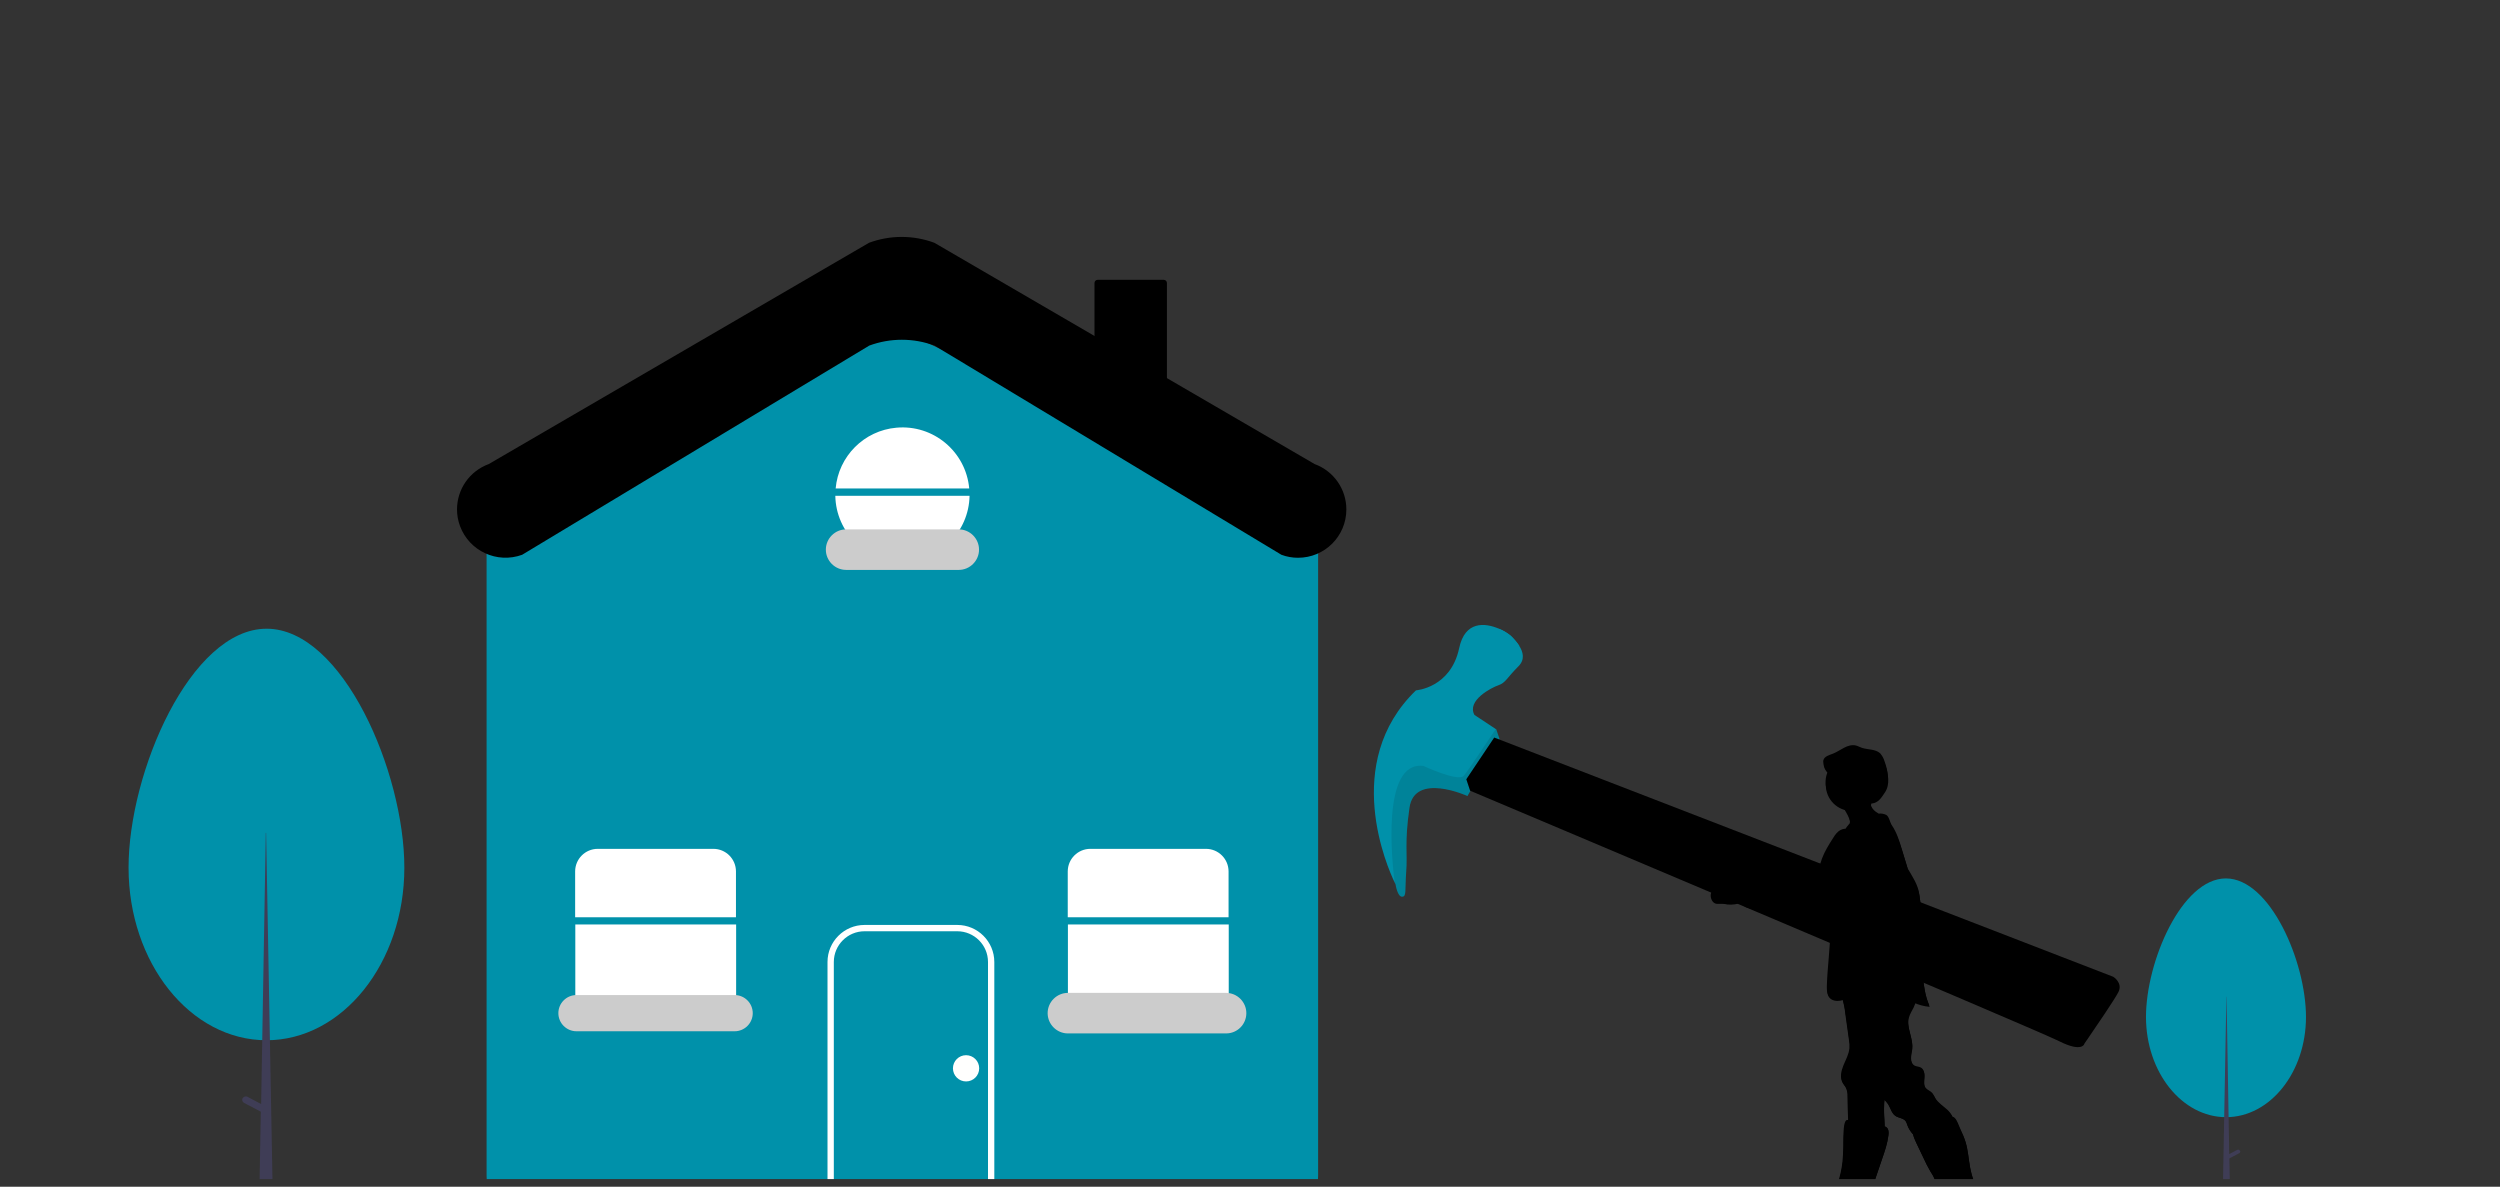 <svg width="316" height="150" viewBox="0 0 316 150" fill="none" xmlns="http://www.w3.org/2000/svg">
<rect x="0" y="0" width="316" height="150" fill="#333333" stroke="none"/>
<g clip-path="url(#clip0_1074_28200)">
<path d="M161.885 154.481H66.23C63.626 154.481 61.505 151.835 61.505 148.601V68.549C61.484 67.311 62.093 66.156 63.059 65.567L99.221 40.934C103.232 38.688 107.957 38.688 111.968 40.913L165.035 65.546C166.022 66.135 166.631 67.29 166.61 68.528V148.601C166.61 151.856 164.489 154.481 161.885 154.481Z" fill="#0091AA"/>
<path d="M281.354 111.033C286.94 111.033 291.476 121.554 291.476 128.547C291.476 135.54 286.94 141.21 281.375 141.21C275.81 141.21 271.253 135.54 271.253 128.547C271.253 121.554 275.768 111.033 281.354 111.033Z" fill="#0091AA"/>
<path d="M283.118 145.451C283.055 145.325 282.908 145.283 282.782 145.346L281.774 145.871L281.438 125.984H281.417L280.892 154.649H281.942L281.795 146.417L283.034 145.766C283.16 145.703 283.202 145.556 283.139 145.43L283.118 145.451Z" fill="#3F3D56"/>
<path d="M93.026 115.946V110.15C93.026 108.575 91.745 107.294 90.17 107.294H75.554C73.979 107.294 72.698 108.575 72.698 110.15V115.946H93.026Z" fill="white"/>
<path d="M72.719 116.85V125.817C72.719 127.392 74 128.673 75.575 128.673H90.191C91.766 128.673 93.047 127.392 93.047 125.817V116.85H72.719Z" fill="white"/>
<path d="M120.998 154.671H109.28C106.697 154.671 104.597 152.571 104.597 149.988V121.596C104.597 119.013 106.697 116.913 109.28 116.913H120.998C123.581 116.913 125.681 119.013 125.681 121.596V149.988C125.681 152.571 123.602 154.671 120.998 154.671ZM109.28 117.711C107.138 117.711 105.395 119.454 105.395 121.596V149.988C105.395 152.13 107.138 153.873 109.28 153.873H120.998C123.14 153.873 124.883 152.13 124.883 149.988V121.596C124.883 119.454 123.14 117.711 120.998 117.711H109.28Z" fill="white"/>
<path d="M122.51 61.746C122.09 57.084 117.974 53.64 113.312 54.06C109.217 54.417 105.983 57.672 105.626 61.746H122.51Z" fill="white"/>
<path d="M105.584 62.669C105.668 67.352 109.532 71.09 114.215 71.006C118.772 70.922 122.468 67.247 122.552 62.669H105.584Z" fill="white"/>
<path d="M121.187 72.036H106.949C105.542 72.036 104.387 70.881 104.387 69.474C104.387 68.067 105.542 66.912 106.949 66.912H121.187C122.594 66.912 123.749 68.067 123.749 69.474C123.749 70.881 122.594 72.036 121.187 72.036Z" fill="#CCCCCC"/>
<path d="M72.866 125.774C71.606 125.774 70.577 126.803 70.577 128.063C70.577 129.323 71.606 130.352 72.866 130.352H92.858C94.118 130.352 95.147 129.323 95.147 128.063C95.147 126.803 94.118 125.774 92.858 125.774H72.866Z" fill="#CCCCCC"/>
<path d="M134.984 116.85V125.817C134.984 127.392 136.265 128.673 137.84 128.673H152.456C154.031 128.673 155.312 127.392 155.312 125.817V116.85H134.984Z" fill="white"/>
<path d="M155.291 115.946V110.15C155.291 108.575 154.01 107.294 152.435 107.294H137.819C136.244 107.294 134.963 108.575 134.963 110.15V115.946H155.291Z" fill="white"/>
<path d="M122.111 136.694C123.027 136.694 123.77 135.952 123.77 135.035C123.77 134.119 123.027 133.376 122.111 133.376C121.195 133.376 120.452 134.119 120.452 135.035C120.452 135.952 121.195 136.694 122.111 136.694Z" fill="#FFFFFE"/>
<path d="M154.976 130.625H134.984C133.577 130.625 132.422 129.47 132.422 128.063C132.422 126.656 133.577 125.501 134.984 125.501H154.976C156.383 125.501 157.538 126.656 157.538 128.063C157.538 129.47 156.404 130.625 154.976 130.625Z" fill="#CCCCCC"/>
<path d="M138.743 35.37C138.512 35.37 138.344 35.559 138.344 35.769V49.188C138.344 49.419 138.533 49.587 138.743 49.587H147.101C147.332 49.587 147.5 49.398 147.5 49.188V35.769C147.5 35.538 147.311 35.37 147.101 35.37H138.743Z" fill="black"/>
<path d="M161.969 70.124L118.121 43.685C115.454 42.699 112.535 42.699 109.868 43.685L65.999 70.124C62.828 71.279 59.321 69.662 58.145 66.492C57.893 65.82 57.767 65.106 57.767 64.391C57.767 61.83 59.363 59.541 61.778 58.658L109.847 30.686C112.514 29.7 115.433 29.7 118.1 30.686L166.169 58.658C168.584 59.541 170.18 61.83 170.18 64.391C170.18 67.772 167.45 70.502 164.069 70.502C163.355 70.502 162.641 70.376 161.969 70.124Z" fill="black"/>
<path d="M250.82 151.058C250.715 150.89 250.568 150.743 250.421 150.617C249.602 149.861 249.245 148.727 249.035 147.635C248.825 146.543 248.783 145.409 248.447 144.338C248.279 143.792 248.048 143.246 247.796 142.721C247.607 142.322 247.376 141.545 247.04 141.272C246.977 141.209 246.893 141.167 246.809 141.167C246.641 140.831 246.41 140.516 246.137 140.264C245.612 139.781 244.961 139.403 244.604 138.773C244.499 138.563 244.394 138.353 244.247 138.164C244.016 137.891 243.638 137.786 243.407 137.513C243.113 137.156 243.176 136.631 243.218 136.19C243.26 135.728 243.218 135.182 242.819 134.951C242.588 134.804 242.273 134.825 242.021 134.699C241.643 134.51 241.496 134.048 241.517 133.628C241.538 133.208 241.664 132.809 241.685 132.389C241.79 131.066 240.908 129.743 241.244 128.462C241.37 127.979 241.664 127.559 241.874 127.097C241.958 126.95 242.021 126.782 242.063 126.635C242.651 126.866 243.239 127.013 243.869 127.076C242.84 124.787 243.113 122.12 242.63 119.663L242.693 119.579C243.176 118.949 243.449 118.172 243.47 117.374C243.47 116.45 243.05 115.61 242.84 114.707C242.672 113.951 242.672 113.153 242.462 112.397C242.315 111.935 242.126 111.473 241.874 111.053C241.643 110.633 241.391 110.192 241.139 109.793C240.908 109.016 240.656 108.218 240.425 107.441C240.089 106.328 239.753 105.215 239.102 104.27C238.871 103.913 238.787 103.22 238.43 103.01C238.136 102.863 237.8 102.8 237.464 102.842C236.939 102.548 236.498 102.128 236.435 101.561C236.435 101.435 236.435 101.309 236.477 101.183H236.54C237.359 101.099 237.779 100.385 238.199 99.755C238.892 98.726 238.619 97.361 238.199 96.206C238.094 95.849 237.905 95.513 237.653 95.219C237.065 94.673 236.12 94.778 235.343 94.526C235.091 94.442 234.839 94.295 234.587 94.232C234.083 94.106 233.537 94.274 233.075 94.526C232.613 94.757 232.172 95.072 231.689 95.261C231.206 95.45 230.597 95.597 230.471 96.101C230.429 96.269 230.471 96.437 230.513 96.605C230.618 96.92 230.828 97.214 231.08 97.424C230.282 99.062 230.975 101.036 232.613 101.834C232.76 101.918 232.928 101.981 233.096 102.023C233.243 102.254 233.369 102.485 233.495 102.716C233.705 103.136 233.894 103.619 233.81 104.06C233.684 104.207 233.558 104.354 233.432 104.522C232.907 105.257 232.592 106.139 232.319 107C231.941 108.113 231.647 109.247 231.416 110.381C230.954 111.347 230.408 112.271 230.093 113.279C229.505 113.279 228.917 113.195 228.35 113.048L226.796 112.691C226.25 112.565 225.683 112.439 225.263 112.082C225.032 111.893 224.864 111.641 224.633 111.473C224.402 111.284 223.94 111.074 223.688 111.221C223.646 111.221 223.604 111.284 223.562 111.326C223.331 110.864 223.121 110.402 222.848 109.94C222.47 109.31 221.903 108.743 221.168 108.617C220.727 108.554 220.265 108.659 219.908 108.911C219.488 109.205 219.215 109.835 219.53 110.255C219.614 110.339 219.698 110.444 219.782 110.528C219.992 110.78 220.181 111.032 220.349 111.326C220.937 112.166 221.84 112.754 222.848 112.943L222.785 113.132C222.659 113.51 222.365 113.993 222.449 114.392L229.4 116.765C229.841 116.954 230.324 117.059 230.807 117.08C230.996 117.08 231.185 117.08 231.353 116.996V117.353C231.353 119.81 230.975 122.246 230.912 124.682C230.912 125.123 230.912 125.606 231.185 125.963C231.5 126.341 232.067 126.425 232.55 126.341C232.676 126.341 232.781 126.299 232.886 126.257C233.054 126.866 233.18 127.496 233.243 128.126L233.705 131.444C233.768 131.78 233.789 132.137 233.768 132.473C233.705 133.25 233.306 133.943 233.012 134.657C232.718 135.371 232.529 136.232 232.928 136.904C233.054 137.114 233.222 137.282 233.327 137.513C233.474 137.849 233.537 138.206 233.516 138.563C233.516 139.571 233.579 140.558 233.6 141.566C233.516 141.566 233.432 141.566 233.369 141.608C232.991 141.902 233.033 143.33 232.991 143.771C232.991 144.506 232.991 145.262 232.949 146.018C232.907 147.026 232.739 148.034 232.466 149C232.403 149.315 232.256 149.609 232.046 149.861C231.836 150.05 231.563 150.176 231.29 150.26C230.366 150.554 229.4 150.68 228.434 150.659C228.035 150.659 227.636 150.617 227.279 150.764C226.922 150.911 226.628 151.31 226.754 151.688C226.859 152.003 227.216 152.15 227.51 152.255C228.224 152.507 228.896 152.822 229.547 153.2C229.799 153.368 230.051 153.515 230.345 153.641C230.618 153.746 230.87 153.809 231.164 153.851L234.461 154.418C235.133 154.523 235.952 154.607 236.372 154.04C236.603 153.746 236.645 153.326 236.624 152.948C236.624 152.213 236.456 151.457 236.561 150.701C236.624 150.26 236.75 149.84 236.897 149.42C237.233 148.454 237.548 147.467 237.884 146.501C238.22 145.535 238.556 144.548 238.682 143.519C238.724 143.141 238.724 142.721 238.451 142.49C238.388 142.427 238.304 142.385 238.199 142.364C238.199 141.461 238.073 140.579 238.115 139.676C238.115 139.445 238.157 139.235 238.178 139.004C238.346 139.172 238.493 139.34 238.64 139.55C238.955 140.054 239.081 140.705 239.564 141.041C239.984 141.314 240.593 141.314 240.866 141.713C240.95 141.86 241.034 142.049 241.076 142.217C241.244 142.658 241.496 143.057 241.811 143.393C241.916 143.792 242.084 144.191 242.273 144.569C242.546 145.136 242.819 145.724 243.092 146.291C243.365 146.9 243.68 147.509 244.016 148.097C244.268 148.475 244.478 148.874 244.646 149.294C244.898 150.218 244.478 151.205 243.806 151.898C243.134 152.591 242.252 152.969 241.37 153.326C241.286 153.326 241.202 153.41 241.118 153.473C241.034 153.557 240.992 153.683 241.013 153.788C241.013 154.208 241.37 154.586 241.769 154.712C242.189 154.817 242.609 154.838 243.029 154.754C245.402 154.46 247.754 153.893 249.854 152.738C250.169 152.591 250.442 152.381 250.673 152.108C250.904 151.751 250.967 151.394 250.82 151.058Z" fill="black"/>
<path d="M240.803 109.499C241.202 110.108 241.559 110.717 241.916 111.368C242.168 111.788 242.357 112.229 242.504 112.691C242.714 113.426 242.714 114.224 242.882 114.98C243.071 115.862 243.491 116.723 243.491 117.626C243.491 118.424 243.197 119.18 242.714 119.81C242.231 120.44 241.685 121.007 241.076 121.49C239.669 117.857 238.892 114.035 238.766 110.15C238.766 109.604 238.766 109.058 238.934 108.554C239.06 108.239 239.627 107.378 240.005 107.714C240.131 107.84 240.173 108.407 240.257 108.575C240.425 108.911 240.614 109.205 240.803 109.499Z" fill="black"/>
<path opacity="0.1" d="M240.803 109.499C241.202 110.108 241.559 110.717 241.916 111.368C242.168 111.788 242.357 112.229 242.504 112.691C242.714 113.426 242.714 114.224 242.882 114.98C243.071 115.862 243.491 116.723 243.491 117.626C243.491 118.424 243.197 119.18 242.714 119.81C242.231 120.44 241.685 121.007 241.076 121.49C239.669 117.857 238.892 114.035 238.766 110.15C238.766 109.604 238.766 109.058 238.934 108.554C239.06 108.239 239.627 107.378 240.005 107.714C240.131 107.84 240.173 108.407 240.257 108.575C240.425 108.911 240.614 109.205 240.803 109.499Z" fill="black"/>
<path d="M191.936 84.215C190.466 85.685 190.298 86.315 189.416 86.609C188.534 86.903 185.363 88.541 186.371 90.368L189.038 92.132L189.122 92.174L189.542 93.413L185.489 100.616C185.489 100.616 178.811 97.571 178.16 102.086C177.509 106.601 177.929 107.84 177.74 110.234C177.572 112.649 177.803 113.342 177.215 113.342C176.627 113.342 176.396 111.767 176.396 111.767C176.396 111.767 176.354 111.704 176.291 111.557C175.409 109.751 169.487 96.416 178.979 87.26C178.979 87.26 183.368 86.966 184.439 81.926C185.174 78.44 187.715 78.734 189.416 79.448C189.962 79.658 190.487 79.973 190.949 80.351C191.369 80.75 191.726 81.17 192.041 81.653C192.524 82.409 192.776 83.375 191.936 84.215Z" fill="#0091AA"/>
<path opacity="0.1" d="M189.122 92.174L189.542 93.413L185.489 100.616C185.489 100.616 178.811 97.571 178.16 102.086C177.509 106.601 177.929 107.84 177.74 110.234C177.572 112.649 177.803 113.342 177.215 113.342C176.627 113.342 176.396 111.767 176.396 111.767C176.396 111.767 176.354 111.704 176.291 111.557C175.997 109.31 174.506 96.122 179.924 96.815C179.924 96.815 184.313 98.873 185.027 98.054C185.573 97.403 188.051 93.665 189.059 92.153H189.122V92.174Z" fill="black"/>
<path d="M192.041 81.632L189.374 84.677C189.374 84.677 186.266 88.835 185.615 88.667C185.426 88.625 185.216 88.604 185.027 88.604C184.397 88.562 183.935 88.016 183.977 87.386C183.977 87.134 184.103 86.882 184.292 86.693C185.342 85.58 187.316 83.459 187.442 82.997C187.568 82.535 188.807 80.477 189.437 79.469C189.983 79.679 190.508 79.994 190.97 80.372C191.348 80.729 191.726 81.17 192.041 81.632Z" fill="#0091AA"/>
<path d="M267.767 125.397C267.305 126.3 264.995 129.702 263.966 131.193L263.483 131.886C263.483 131.886 263.294 133.125 260.249 131.592C257.204 130.059 185.825 99.945 185.825 99.945L185.342 98.496L188.87 93.225L267.116 123.465C267.116 123.465 268.355 124.221 267.767 125.397Z" fill="black"/>
<path opacity="0.1" d="M263.966 131.193L263.483 131.886C263.483 131.886 263.294 133.125 260.249 131.592C257.204 130.059 185.825 99.945 185.825 99.945L185.342 98.496L263.966 131.193Z" fill="black"/>
<path d="M218.942 111.536C218.207 111.41 217.409 111.473 216.842 111.956C216.506 112.25 216.296 112.649 216.233 113.09C216.191 113.594 216.485 114.203 216.989 114.245H217.367C217.703 114.245 218.018 114.245 218.333 114.329C219.614 114.455 220.874 113.951 221.714 112.964C222.155 112.418 221.567 112.166 221.042 112.061C220.349 111.893 219.656 111.662 218.942 111.557V111.536Z" fill="black"/>
<path d="M233.306 128.273L233.768 131.549C233.831 131.885 233.852 132.221 233.831 132.578C233.768 133.355 233.369 134.027 233.075 134.741C232.781 135.455 232.592 136.295 232.991 136.967C233.117 137.177 233.285 137.345 233.39 137.555C233.537 137.891 233.6 138.248 233.579 138.605L233.705 143.246C235.133 143.351 236.582 143.33 238.01 143.246C238.073 143.246 238.115 143.246 238.157 143.204C238.199 143.162 238.22 143.099 238.22 143.036C238.283 141.944 238.094 140.873 238.157 139.781C238.157 139.382 238.241 138.983 238.241 138.584C238.241 136.967 237.464 135.392 237.716 133.796C237.8 133.397 237.884 132.998 238.01 132.599C238.766 129.827 238.619 126.887 238.451 124.031C238.451 123.989 238.451 123.947 238.409 123.905C238.367 123.863 238.346 123.863 238.304 123.842C236.666 123.338 234.881 123.695 233.516 124.745C233.306 124.913 232.802 125.06 232.676 125.27C232.487 125.543 232.739 125.816 232.844 126.089C233.075 126.782 233.222 127.538 233.306 128.294V128.273Z" fill="black"/>
<path opacity="0.1" d="M233.306 128.273L233.768 131.549C233.831 131.885 233.852 132.221 233.831 132.578C233.768 133.355 233.369 134.027 233.075 134.741C232.781 135.455 232.592 136.295 232.991 136.967C233.117 137.177 233.285 137.345 233.39 137.555C233.537 137.891 233.6 138.248 233.579 138.605L233.705 143.246C235.133 143.351 236.582 143.33 238.01 143.246C238.073 143.246 238.115 143.246 238.157 143.204C238.199 143.162 238.22 143.099 238.22 143.036C238.283 141.944 238.094 140.873 238.157 139.781C238.157 139.382 238.241 138.983 238.241 138.584C238.241 136.967 237.464 135.392 237.716 133.796C237.8 133.397 237.884 132.998 238.01 132.599C238.766 129.827 238.619 126.887 238.451 124.031C238.451 123.989 238.451 123.947 238.409 123.905C238.367 123.863 238.346 123.863 238.304 123.842C236.666 123.338 234.881 123.695 233.516 124.745C233.306 124.913 232.802 125.06 232.676 125.27C232.487 125.543 232.739 125.816 232.844 126.089C233.075 126.782 233.222 127.538 233.306 128.294V128.273Z" fill="black"/>
<path d="M241.916 127.286C241.706 127.727 241.412 128.147 241.286 128.63C240.95 129.911 241.832 131.234 241.727 132.536C241.685 132.956 241.559 133.355 241.559 133.775C241.559 134.195 241.706 134.657 242.063 134.846C242.315 134.972 242.609 134.951 242.861 135.098C243.26 135.329 243.302 135.875 243.26 136.337C243.218 136.799 243.155 137.303 243.449 137.66C243.68 137.933 244.058 138.038 244.289 138.311C244.436 138.5 244.541 138.71 244.646 138.92C245.003 139.529 245.654 139.907 246.179 140.411C246.704 140.894 247.166 141.608 246.914 142.28C246.746 142.763 246.242 143.078 245.78 143.309C244.919 143.729 244.016 144.044 243.071 144.254C242.966 144.254 242.861 144.296 242.756 144.254C242.651 144.212 242.567 144.149 242.483 144.065C241.937 143.519 241.37 142.973 241.118 142.238C241.076 142.07 241.013 141.902 240.908 141.734C240.614 141.335 240.005 141.335 239.606 141.062C239.123 140.726 238.997 140.075 238.682 139.592C238.367 139.109 237.905 138.815 237.569 138.374C237.002 137.66 236.855 136.694 236.456 135.875C236.288 135.518 236.057 135.203 235.931 134.846C235.784 134.405 235.7 133.964 235.679 133.502C235.427 131.339 234.755 129.155 235.175 127.013C235.259 126.551 235.406 126.089 235.469 125.606C235.574 124.766 235.406 123.905 235.532 123.065C235.532 122.855 235.637 122.645 235.805 122.519C235.91 122.477 236.015 122.456 236.12 122.456C237.212 122.393 238.325 122.414 239.417 122.54C239.963 122.603 240.593 122.708 240.929 123.17C241.223 123.569 241.202 124.073 241.286 124.556C241.391 125.144 241.685 125.459 242 125.921C242.315 126.383 242.126 126.782 241.916 127.265V127.286Z" fill="black"/>
<path d="M237.632 142.343C237.926 142.343 238.241 142.343 238.472 142.511C238.745 142.742 238.766 143.162 238.703 143.519C238.577 144.527 238.241 145.514 237.905 146.48L236.918 149.378C236.771 149.798 236.645 150.218 236.582 150.659C236.477 151.394 236.624 152.15 236.645 152.885C236.645 153.263 236.645 153.662 236.393 153.956C235.973 154.502 235.154 154.439 234.482 154.334L231.206 153.788C230.933 153.746 230.66 153.683 230.387 153.599C230.114 153.473 229.841 153.326 229.589 153.158C228.938 152.78 228.266 152.486 227.552 152.234C227.237 152.129 226.901 151.982 226.796 151.667C226.67 151.289 226.964 150.89 227.321 150.743C227.678 150.596 228.098 150.638 228.476 150.638C229.442 150.638 230.408 150.533 231.332 150.26C231.605 150.197 231.878 150.05 232.088 149.861C232.298 149.609 232.466 149.315 232.529 148.979C232.802 148.013 232.97 147.026 233.033 146.018C233.075 145.283 233.033 144.527 233.075 143.792C233.075 143.351 233.075 141.944 233.432 141.629C233.726 141.398 234.944 142.028 235.343 142.112C236.099 142.28 236.855 142.364 237.632 142.343Z" fill="black"/>
<path d="M248.447 144.401C248.762 145.472 248.825 146.585 249.035 147.677C249.245 148.769 249.602 149.882 250.421 150.638C250.589 150.764 250.715 150.911 250.82 151.079C250.967 151.394 250.904 151.772 250.673 152.045C250.442 152.318 250.169 152.528 249.854 152.675C247.754 153.809 245.402 154.397 243.029 154.67C242.609 154.754 242.168 154.733 241.769 154.628C241.37 154.481 241.013 154.124 241.013 153.704C241.013 153.284 241.055 153.473 241.118 153.389C241.181 153.326 241.265 153.263 241.37 153.242C242.252 152.885 243.134 152.486 243.806 151.835C244.478 151.184 244.898 150.176 244.646 149.273C244.499 148.853 244.289 148.454 244.016 148.076C243.68 147.488 243.365 146.9 243.092 146.27L242.273 144.569C242.042 144.065 241.79 143.561 241.748 142.994C242.777 143.036 243.806 142.868 244.751 142.511C245.192 142.322 245.612 142.07 245.99 141.776C246.305 141.503 246.599 141.02 247.019 141.356C247.355 141.629 247.565 142.406 247.775 142.784C248.048 143.33 248.279 143.855 248.447 144.401Z" fill="black"/>
<path d="M236.498 101.918C236.582 102.632 237.275 103.094 237.926 103.388L233.768 104.711C234.041 104.186 233.81 103.556 233.558 103.052C233.348 102.632 233.096 102.233 232.823 101.855C232.781 101.792 232.739 101.729 232.76 101.666C232.76 101.624 232.823 101.582 232.886 101.582C233.747 101.204 234.629 100.805 235.553 100.658C235.826 100.616 236.33 100.511 236.54 100.784C236.729 101.057 236.456 101.603 236.498 101.918Z" fill="black"/>
<path opacity="0.1" d="M236.498 101.918C236.582 102.632 237.275 103.094 237.926 103.388L233.768 104.711C234.041 104.186 233.81 103.556 233.558 103.052C233.348 102.632 233.096 102.233 232.823 101.855C232.781 101.792 232.739 101.729 232.76 101.666C232.76 101.624 232.823 101.582 232.886 101.582C233.747 101.204 234.629 100.805 235.553 100.658C235.826 100.616 236.33 100.511 236.54 100.784C236.729 101.057 236.456 101.603 236.498 101.918Z" fill="black"/>
<path d="M234.062 102.507C235.871 102.507 237.338 101.04 237.338 99.231C237.338 97.421 235.871 95.955 234.062 95.955C232.253 95.955 230.786 97.421 230.786 99.231C230.786 101.04 232.253 102.507 234.062 102.507Z" fill="black"/>
<path d="M231.248 126.111C231.563 126.489 232.13 126.573 232.613 126.489C233.747 126.3 234.692 125.46 235.805 125.166C237.17 124.788 238.619 125.271 239.921 125.859C241.223 126.447 242.504 127.161 243.911 127.266C242.63 124.41 243.365 120.987 242.147 118.131C241.853 117.438 241.433 116.745 241.37 115.989C241.286 115.044 241.748 114.141 241.832 113.196C241.895 112.356 241.643 111.537 241.412 110.739C241.118 109.752 240.824 108.786 240.509 107.799C240.173 106.707 239.837 105.594 239.186 104.649C238.955 104.292 238.871 103.599 238.514 103.389C237.716 102.927 236.519 103.515 235.658 103.536C234.797 103.578 234.02 104.187 233.516 104.88C232.991 105.615 232.676 106.476 232.403 107.337C231.962 108.618 231.626 109.941 231.416 111.264C231.416 111.474 231.374 111.663 231.353 111.873C231.164 113.784 231.437 115.695 231.458 117.606C231.458 120.063 231.08 122.457 231.017 124.893C230.954 125.292 230.975 125.775 231.248 126.111Z" fill="black"/>
<path opacity="0.1" d="M231.416 117.564C232.046 117.396 232.634 116.997 233.138 116.535C233.558 116.157 233.957 115.716 234.272 115.233C234.692 114.582 235.007 113.91 235.259 113.175C235.952 111.243 236.372 109.227 236.561 107.19C236.603 106.644 236.624 106.035 236.288 105.594C235.91 105.111 235.238 104.943 234.671 105.195C234.23 105.405 233.957 105.846 233.684 106.245C233.159 107.064 232.634 107.904 232.298 108.807C232.151 109.206 232.046 109.626 231.899 110.025C231.752 110.424 231.584 110.823 231.395 111.201C231.395 111.411 231.353 111.6 231.332 111.81C231.143 113.742 231.395 115.653 231.416 117.564Z" fill="black"/>
<path d="M234.293 105.257C234.629 105.698 234.608 106.307 234.566 106.853C234.398 108.89 233.957 110.906 233.264 112.838C233.033 113.573 232.697 114.266 232.277 114.917C231.941 115.4 231.563 115.82 231.143 116.219C230.513 116.786 229.736 117.311 228.896 117.311C228.413 117.311 227.951 117.185 227.489 116.996L220.538 114.623C220.475 114.224 220.748 113.762 220.874 113.384L221.252 112.292C221.357 111.998 221.483 111.662 221.756 111.494C222.029 111.326 222.47 111.557 222.701 111.746C222.932 111.935 223.1 112.166 223.331 112.355C223.751 112.712 224.318 112.838 224.864 112.964L226.418 113.321C226.985 113.468 227.573 113.552 228.161 113.552C228.602 112.229 229.421 111.053 229.904 109.73C230.051 109.331 230.156 108.911 230.303 108.512C230.639 107.609 231.164 106.769 231.689 105.95C231.941 105.53 232.235 105.11 232.676 104.9C233.222 104.606 233.894 104.774 234.293 105.257Z" fill="black"/>
<path d="M235.112 99.966C235.112 99.755 235.028 99.546 234.923 99.356C234.818 99.168 234.587 99.062 234.377 99.105C234.041 99.21 233.936 99.713 233.6 99.734C233.369 99.734 233.201 99.504 233.138 99.293C233.075 99.084 233.033 98.832 232.844 98.663C232.718 98.579 232.592 98.516 232.445 98.475C231.647 98.222 230.828 97.76 230.576 96.984C230.513 96.816 230.492 96.647 230.534 96.48C230.66 95.975 231.269 95.829 231.752 95.66C232.235 95.493 232.676 95.177 233.138 94.947C233.6 94.716 234.146 94.547 234.65 94.674C234.902 94.757 235.154 94.841 235.406 94.968C236.183 95.24 237.107 95.115 237.716 95.66C237.968 95.933 238.157 96.269 238.262 96.626C238.682 97.781 238.934 99.147 238.262 100.154C237.842 100.784 237.422 101.498 236.603 101.561C235.637 101.645 235.259 100.784 235.112 99.966Z" fill="black"/>
<g opacity="0.1">
<path d="M233.663 98.895C233.6 98.685 233.558 98.433 233.39 98.265C233.264 98.181 233.138 98.118 232.991 98.076C232.193 97.824 231.374 97.362 231.122 96.585C231.059 96.417 231.038 96.249 231.08 96.081C231.08 95.997 231.122 95.934 231.185 95.85C230.891 95.976 230.618 96.165 230.555 96.459C230.513 96.627 230.555 96.795 230.597 96.963C230.87 97.761 231.668 98.202 232.466 98.454C232.613 98.496 232.76 98.559 232.865 98.643C233.033 98.79 233.075 99.042 233.159 99.273C233.243 99.504 233.39 99.735 233.621 99.714C233.852 99.714 233.957 99.483 234.104 99.315C233.873 99.315 233.726 99.105 233.663 98.895Z" fill="black"/>
<path d="M237.128 101.162C236.183 101.246 235.805 100.385 235.637 99.588C235.637 99.377 235.553 99.168 235.448 98.978C235.343 98.79 235.112 98.684 234.902 98.727C234.734 98.811 234.587 98.936 234.482 99.105C234.65 99.105 234.818 99.21 234.902 99.356C235.007 99.546 235.07 99.755 235.091 99.966C235.238 100.763 235.616 101.624 236.582 101.54C236.96 101.498 237.317 101.309 237.569 101.036C237.443 101.099 237.296 101.141 237.128 101.162Z" fill="black"/>
</g>
<path d="M51.11 109.668C51.11 121.722 43.298 131.487 33.68 131.487C24.062 131.487 16.25 121.722 16.25 109.668C16.25 97.614 24.083 79.47 33.701 79.47C43.319 79.47 51.11 97.614 51.11 109.668Z" fill="#0091AA"/>
<path d="M30.656 138.815C30.551 139.025 30.635 139.277 30.845 139.403L32.966 140.516L32.714 154.691H34.541L33.638 105.278H33.596L33.008 139.55L31.265 138.626C31.055 138.521 30.803 138.605 30.677 138.815H30.656Z" fill="#3F3D56"/>
</g>
<defs>
<clipPath id="clip0_1074_28200">
<rect width="315" height="148.218" fill="white" transform="translate(0.5 0.812)"/>
</clipPath>
</defs>
</svg>
